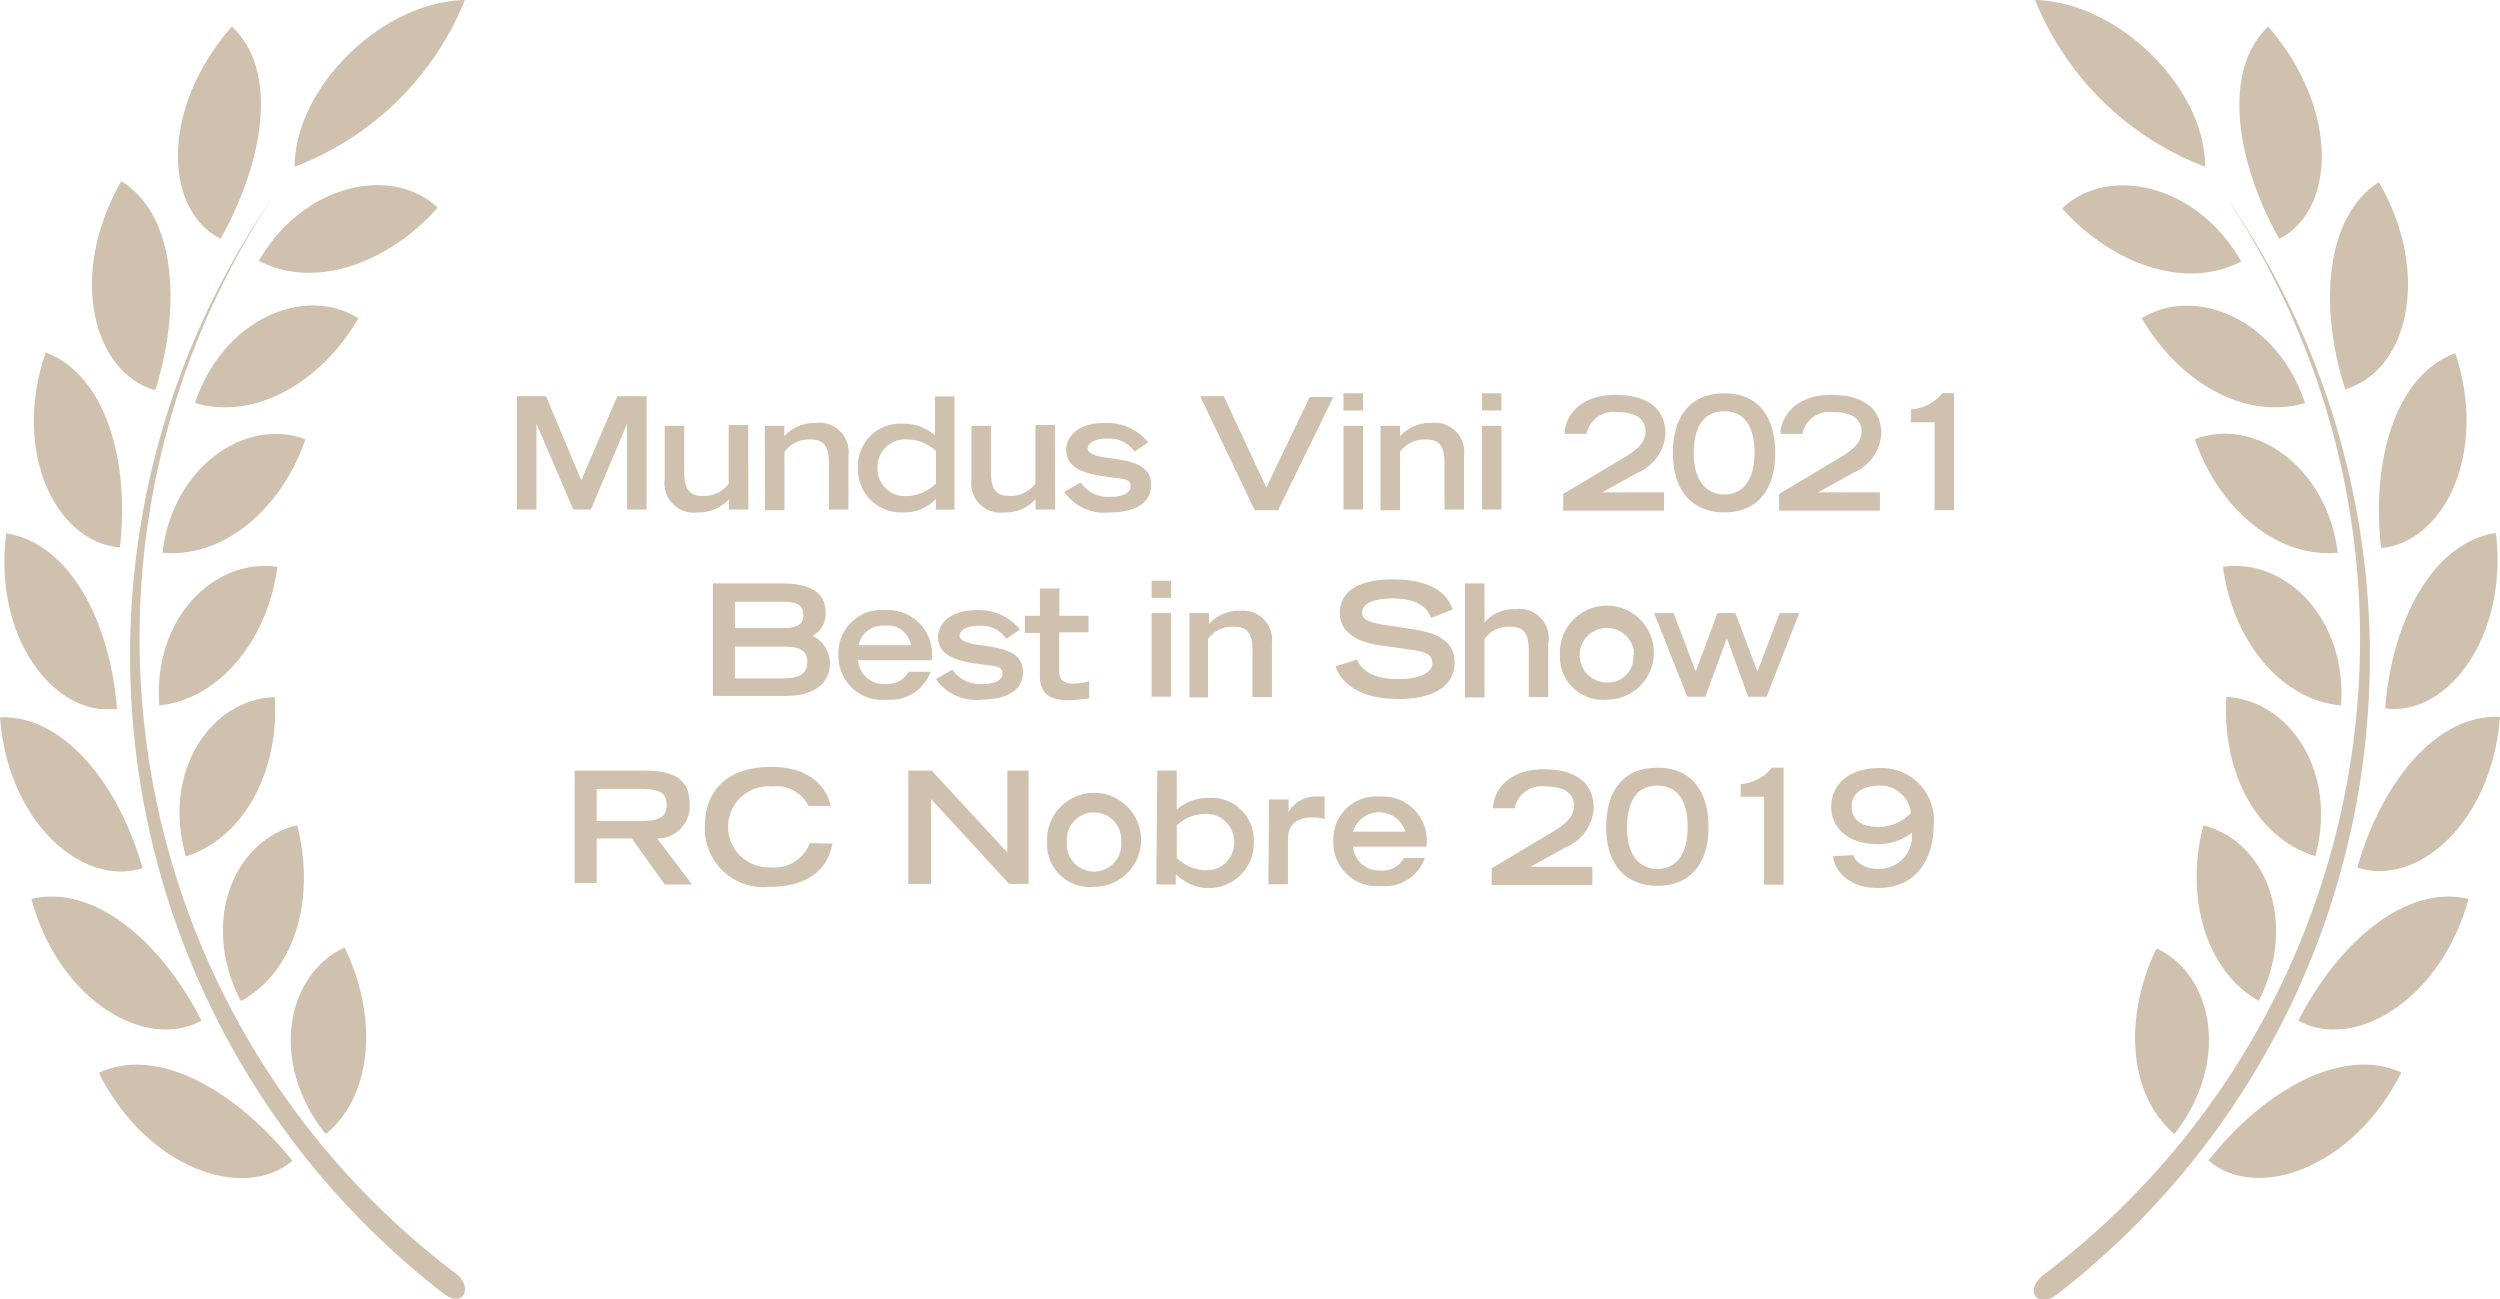 <svg xmlns="http://www.w3.org/2000/svg" viewBox="0 0 128.21 66.62"><defs><style>.cls-1{fill:#d0c0ae;}</style></defs><g id="Capa_2" data-name="Capa 2"><g id="Capa_1-2" data-name="Capa 1"><path class="cls-1" d="M23.84,0a15.24,15.24,0,0,1-8.73,8.55C15.13,4.49,19.55.11,23.84,0Z"></path><path class="cls-1" d="M15,59.53c-3-3.71-7-5.9-9.93-4.51C7.5,59.91,12.49,61.65,15,59.53Z"></path><path class="cls-1" d="M10.33,52.34c-2.08-4.09-5.52-7-8.72-6.24C3,51.3,7.49,53.93,10.33,52.34Z"></path><path class="cls-1" d="M7.31,44.52C6.09,40.19,3.23,36.65,0,36.79.39,42.13,4.21,45.52,7.31,44.52Z"></path><path class="cls-1" d="M6,36.35c-.35-4.46-2.42-8.49-5.68-9-.69,5.33,2.45,9.41,5.63,9Z"></path><path class="cls-1" d="M6.15,28.07c.51-4.45-.73-8.83-3.81-10-1.74,5.12.52,9.69,3.76,10Z"></path><path class="cls-1" d="M8,19.91C9.31,15.62,9,11,6.22,9.29,3.46,14.11,4.78,19.06,7.9,20Z"></path><path class="cls-1" d="M11.31,12.25c2.24-4,3-8.64.58-10.89C8.17,5.61,8.43,10.78,11.31,12.25Z"></path><path class="cls-1" d="M13.26,13.37c2.91,1.52,6.66.11,9.19-2.72-2.35-2.21-6.92-1.23-9.19,2.75Z"></path><path class="cls-1" d="M10,20.67c3.16.92,6.54-1.16,8.38-4.35C15.64,14.6,11.44,16.34,10,20.67Z"></path><path class="cls-1" d="M8.33,28.35c3.27.28,6.17-2.4,7.33-5.82C12.61,21.38,8.86,23.91,8.33,28.35Z"></path><path class="cls-1" d="M8.17,36.18c3.25-.36,5.59-3.56,6.06-7.11C11,28.59,7.82,31.72,8.17,36.18Z"></path><path class="cls-1" d="M9.53,43.92c3.13-1,4.81-4.6,4.56-8.17C10.78,35.86,8.29,39.59,9.53,43.92Z"></path><path class="cls-1" d="M12.39,51.32c2.87-1.6,3.77-5.45,2.85-9-3.23.75-5,4.93-2.9,9Z"></path><path class="cls-1" d="M16.76,58.12c2.49-2.13,2.53-6.22.91-9.53-3,1.4-3.88,5.87-1,9.53Z"></path><path class="cls-1" d="M23.57,65.46A40.84,40.84,0,0,1,14,10.1a41.36,41.36,0,0,0,8.79,56.27c.38.3.85.33,1,0s0-.68-.33-1Z"></path><path class="cls-1" d="M104.37,0a15.22,15.22,0,0,0,8.72,8.55C113.08,4.49,108.65.11,104.37,0Z"></path><path class="cls-1" d="M123.15,55c-3-1.36-7,.86-9.89,4.51C115.72,61.65,120.7,59.91,123.15,55Z"></path><path class="cls-1" d="M126.6,46.1c-3.2-.76-6.65,2.18-8.73,6.24C120.72,53.93,125.17,51.3,126.6,46.1Z"></path><path class="cls-1" d="M128.21,36.76c-3.29-.14-6.09,3.4-7.32,7.73C124,45.52,127.81,42.13,128.21,36.76Z"></path><path class="cls-1" d="M128,27.33c-3.26.5-5.33,4.53-5.68,9,3.17.43,6.32-3.65,5.68-9Z"></path><path class="cls-1" d="M125.92,18.11c-3.08,1.13-4.32,5.51-3.81,10C125.35,27.8,127.61,23.23,125.92,18.11Z"></path><path class="cls-1" d="M122,9.34c-2.73,1.73-3.11,6.33-1.73,10.62C123.43,19.06,124.75,14.11,122,9.34Z"></path><path class="cls-1" d="M116.32,1.36c-2.38,2.26-1.66,6.92.57,10.89C119.78,10.78,120,5.61,116.32,1.36Z"></path><path class="cls-1" d="M105.75,10.69c2.54,2.82,6.28,4.23,9.19,2.72C112.67,9.42,108.11,8.44,105.75,10.69Z"></path><path class="cls-1" d="M109.84,16.32c1.84,3.19,5.21,5.27,8.37,4.35-1.44-4.33-5.65-6.07-8.41-4.33Z"></path><path class="cls-1" d="M112.56,22.53c1.16,3.42,4.09,6.1,7.33,5.82-.55-4.44-4.29-7-7.34-5.82Z"></path><path class="cls-1" d="M114,29.07c.46,3.55,2.8,6.81,6.06,7.11.31-4.46-2.86-7.59-6.08-7.11Z"></path><path class="cls-1" d="M114.18,35.74c-.24,3.58,1.36,7.19,4.56,8.17,1.17-4.32-1.32-8-4.57-8.17Z"></path><path class="cls-1" d="M113,42.33c-.93,3.48,0,7.39,2.84,9,2.05-4.06.32-8.24-2.86-9Z"></path><path class="cls-1" d="M110.6,48.63C109,51.9,109,56,111.51,58.16c2.9-3.7,2-8.17-.92-9.53Z"></path><path class="cls-1" d="M104.71,65.47c-.37.29-.52.73-.33,1s.65.23,1,0a41.36,41.36,0,0,0,8.8-56.34,40.85,40.85,0,0,1-9.53,55.36Z"></path><path class="cls-1" d="M27.51,21.73h0v4.4h-1V20.32H28l1.81,4.31,1.85-4.31h1.5v5.81h-1v-4.4h0l-1.86,4.4h-.9Z"></path><path class="cls-1" d="M38.38,26.13h-1V25.6a2.08,2.08,0,0,1-1.61.68,1.5,1.5,0,0,1-1.68-1.69V21.84h1v2.38c0,.85.26,1.21.92,1.21a1.54,1.54,0,0,0,1.36-.63v-3h1Z"></path><path class="cls-1" d="M39.22,21.84h1v.53a2.12,2.12,0,0,1,1.61-.68,1.5,1.5,0,0,1,1.68,1.69v2.75h-1V23.75c0-.85-.26-1.21-.92-1.21a1.55,1.55,0,0,0-1.36.63v3h-1Z"></path><path class="cls-1" d="M48,25.58a2.24,2.24,0,0,1-1.7.7A2.21,2.21,0,0,1,44,24a2.17,2.17,0,0,1,2.31-2.27,2.42,2.42,0,0,1,1.64.6v-2h1v5.81H48Zm0-2.45a2.12,2.12,0,0,0-1.43-.59A1.42,1.42,0,0,0,45,24a1.4,1.4,0,0,0,1.48,1.44A2.2,2.2,0,0,0,48,24.8Z"></path><path class="cls-1" d="M54.11,26.13h-1V25.6a2.08,2.08,0,0,1-1.61.68,1.5,1.5,0,0,1-1.68-1.69V21.84h1v2.38c0,.85.26,1.21.92,1.21a1.55,1.55,0,0,0,1.36-.63v-3h1Z"></path><path class="cls-1" d="M58.18,23.16a1.56,1.56,0,0,0-1.4-.67c-.71,0-1,.28-1,.52s.41.39,1,.47c1.18.15,2.25.32,2.25,1.39,0,1.26-1.45,1.41-2.14,1.41a2.49,2.49,0,0,1-2.31-1.05l.84-.49a1.7,1.7,0,0,0,1.56.74c.53,0,1-.16,1-.54s-.24-.36-1.3-.5c-1.62-.21-2-.73-2-1.39,0-.44.35-1.36,2-1.36a2.68,2.68,0,0,1,2.2,1Z"></path><path class="cls-1" d="M61.55,20.32h1.21L64.94,25l2.23-4.64h1.21l-2.84,5.81H64.35Z"></path><path class="cls-1" d="M68.9,20.17h1v.88h-1Zm0,1.67h1v4.29h-1Z"></path><path class="cls-1" d="M70.8,21.84h1v.53a2.07,2.07,0,0,1,1.6-.68,1.5,1.5,0,0,1,1.68,1.69v2.75h-1V23.75c0-.85-.25-1.21-.92-1.21a1.55,1.55,0,0,0-1.36.63v3h-1Z"></path><path class="cls-1" d="M76,20.17h1v.88H76Zm0,1.67h1v4.29H76Z"></path><path class="cls-1" d="M80.17,25.33l3-1.79c.62-.38,1.22-.74,1.22-1.41,0-1-1.19-1-1.49-1a1.41,1.41,0,0,0-1.54,1.12H80.24c0-.82.71-2,2.6-2,1.33,0,2.57.48,2.57,2a2.34,2.34,0,0,1-1.44,2l-1.81,1v0h3.18v.94H80.17Z"></path><path class="cls-1" d="M88.43,20.17c1.87,0,2.61,1.36,2.61,3.06,0,2.05-1.06,3.05-2.61,3.05s-2.64-1-2.64-3.05C85.79,21.53,86.55,20.17,88.43,20.17Zm0,5.19c.91,0,1.55-.69,1.55-2.13,0-1-.29-2.14-1.55-2.14s-1.57,1.12-1.57,2.14C86.86,24.67,87.51,25.36,88.43,25.36Z"></path><path class="cls-1" d="M91.24,25.33l3-1.79c.63-.38,1.22-.74,1.23-1.41,0-1-1.19-1-1.5-1a1.41,1.41,0,0,0-1.54,1.12H91.31c0-.82.72-2,2.6-2,1.33,0,2.57.48,2.57,2a2.34,2.34,0,0,1-1.44,2l-1.81,1v0h3.18v.94H91.24Z"></path><path class="cls-1" d="M98,21a2.33,2.33,0,0,0,1.62-.84h.59v6h-1V21.66H98Z"></path><path class="cls-1" d="M36.56,29.92h3.5c1.37,0,2.28.38,2.28,1.49a1.26,1.26,0,0,1-.67,1.2A1.56,1.56,0,0,1,42.56,34c0,1.1-.87,1.69-2.28,1.69H36.56Zm3.57,2.29c.75,0,1.07-.18,1.07-.67s-.32-.68-1.07-.68H37.69v1.35Zm0,2.58c.72,0,1.27-.14,1.27-.83s-.5-.8-1.27-.8H37.69v1.63Z"></path><path class="cls-1" d="M47.72,34.45a2.17,2.17,0,0,1-2.24,1.43A2.24,2.24,0,0,1,43,33.57a2.2,2.2,0,0,1,2.38-2.28,2.27,2.27,0,0,1,2.4,2.57H44a1.33,1.33,0,0,0,1.41,1.22,1.25,1.25,0,0,0,1.19-.63Zm-1-1.36a1.21,1.21,0,0,0-1.36-1,1.23,1.23,0,0,0-1.32,1Z"></path><path class="cls-1" d="M51.61,32.76a1.56,1.56,0,0,0-1.4-.67c-.72,0-1,.28-1,.52s.42.39,1,.47c1.18.15,2.25.33,2.25,1.39,0,1.26-1.45,1.41-2.15,1.41a2.52,2.52,0,0,1-2.31-1.05l.84-.49a1.73,1.73,0,0,0,1.57.74c.53,0,1-.16,1-.54s-.24-.36-1.3-.5c-1.62-.21-2-.73-2-1.39,0-.44.36-1.36,2-1.36a2.68,2.68,0,0,1,2.2,1Z"></path><path class="cls-1" d="M52.56,31.58h.77v-1.4h1v1.4h1.49v.85H54.32v2c0,.3.12.63.69.63a4.12,4.12,0,0,0,.85-.12v.87a8.17,8.17,0,0,1-1.07.1c-.94,0-1.46-.31-1.46-1.25v-2.2h-.77Z"></path><path class="cls-1" d="M59.06,29.78h1v.88h-1Zm0,1.66h1v4.29h-1Z"></path><path class="cls-1" d="M61,31.44h1V32a2.1,2.1,0,0,1,1.61-.68A1.5,1.5,0,0,1,65.23,33v2.75h-1V33.35c0-.85-.26-1.21-.92-1.21a1.54,1.54,0,0,0-1.36.63v3H61Z"></path><path class="cls-1" d="M73.39,31.69c-.19-.52-.66-1-2-1-.77,0-1.54.19-1.54.73,0,.24.14.51,1.3.65l1.37.21c1.31.2,2.08.7,2.08,1.68,0,1.37-1.32,1.89-2.87,1.89-2.49,0-3.1-1.23-3.24-1.68l1.1-.34c.21.43.64,1,2.17,1,.93,0,1.7-.3,1.7-.81s-.43-.62-1.26-.72l-1.39-.2c-1.35-.18-2.1-.76-2.1-1.65,0-1.74,2.26-1.74,2.71-1.74,2.5,0,2.93,1.15,3.08,1.55Z"></path><path class="cls-1" d="M75.13,29.92h1v2a2,2,0,0,1,1.59-.68A1.5,1.5,0,0,1,79.4,33v2.75h-1V33.35c0-.85-.25-1.21-.92-1.21a1.52,1.52,0,0,0-1.35.63v3h-1Z"></path><path class="cls-1" d="M80,33.58a2.41,2.41,0,1,1,2.41,2.3A2.2,2.2,0,0,1,80,33.58Zm3.81,0A1.4,1.4,0,1,0,82.36,35,1.3,1.3,0,0,0,83.76,33.57Z"></path><path class="cls-1" d="M88.56,32.73l-1.1,3h-.93l-1.7-4.29h1l1.13,3,1.12-3H89l1.13,3,1.14-3h1L90.6,35.73h-.95Z"></path><path class="cls-1" d="M29.47,39.52H33c1.38,0,2.37.31,2.37,1.73A1.65,1.65,0,0,1,33.7,43l1.79,2.36h-1.4L32.4,43H30.6v2.29H29.47Zm3.32,2.58c.93,0,1.4-.13,1.4-.82s-.47-.82-1.4-.82H30.6V42.1Z"></path><path class="cls-1" d="M42.69,43.26c-.12.65-.58,2.22-3.25,2.22a3,3,0,0,1-3.29-3.15c0-1.69,1.07-3,3.38-3,2.6,0,3,1.69,3.07,2H41.46a1.83,1.83,0,0,0-1.87-1,2.08,2.08,0,1,0-.06,4.15,1.93,1.93,0,0,0,2-1.24Z"></path><path class="cls-1" d="M46.58,39.52h1.2l3.88,4.2v-4.2h1.09v5.81h-1l-4-4.35v4.35H46.58Z"></path><path class="cls-1" d="M53.7,43.18a2.41,2.41,0,1,1,2.4,2.3A2.19,2.19,0,0,1,53.7,43.18Zm3.8,0a1.4,1.4,0,1,0-2.79,0,1.4,1.4,0,1,0,2.79,0Z"></path><path class="cls-1" d="M59.35,39.52h1v2a2.42,2.42,0,0,1,1.64-.6,2.17,2.17,0,0,1,2.31,2.27,2.31,2.31,0,0,1-4,1.62v.55h-1Zm1,4.48a2.2,2.2,0,0,0,1.46.63,1.4,1.4,0,0,0,1.48-1.44,1.42,1.42,0,0,0-1.51-1.45,2.12,2.12,0,0,0-1.43.59Z"></path><path class="cls-1" d="M65.08,41h1v.64h0a1.63,1.63,0,0,1,1.5-.79,1.83,1.83,0,0,1,.35,0V42a2.28,2.28,0,0,0-.61-.08c-1.26,0-1.26.85-1.27,1.15v2.28h-1Z"></path><path class="cls-1" d="M73.07,44a2.16,2.16,0,0,1-2.24,1.44,2.24,2.24,0,0,1-2.45-2.31,2.2,2.2,0,0,1,2.38-2.28,2.26,2.26,0,0,1,2.39,2.57H69.39a1.33,1.33,0,0,0,1.41,1.22A1.22,1.22,0,0,0,72,44Zm-1-1.35a1.4,1.4,0,0,0-2.68,0Z"></path><path class="cls-1" d="M76.5,44.53l3-1.79c.62-.37,1.21-.74,1.22-1.41,0-1-1.19-1-1.49-1a1.41,1.41,0,0,0-1.55,1.12H76.57c0-.82.71-2,2.6-2,1.33,0,2.56.48,2.56,2a2.33,2.33,0,0,1-1.43,2l-1.81,1v0h3.17v.94H76.5Z"></path><path class="cls-1" d="M85,39.37c1.87,0,2.62,1.36,2.62,3.06,0,2-1.07,3-2.62,3s-2.63-1-2.63-3C82.36,40.73,83.12,39.37,85,39.37Zm0,5.19c.91,0,1.55-.69,1.55-2.13,0-1-.28-2.14-1.55-2.14s-1.56,1.12-1.56,2.14C83.43,43.87,84.08,44.56,85,44.56Z"></path><path class="cls-1" d="M89.27,40.21a2.33,2.33,0,0,0,1.61-.84h.59v6h-1V40.86H89.27Z"></path><path class="cls-1" d="M95.07,43.85c0,.26.46.71,1.23.71a1.69,1.69,0,0,0,1.75-1.86,2.8,2.8,0,0,1-1.77.59c-1.58,0-2.37-.91-2.37-1.9,0-1.18.93-2,2.46-2a2.68,2.68,0,0,1,2.79,3c0,1.39-.69,3.15-2.85,3.15-1.61,0-2.26-1-2.3-1.63Zm1.29-1.44A2.26,2.26,0,0,0,98,41.69a1.58,1.58,0,0,0-1.63-1.4c-.78,0-1.41.35-1.41,1.07S95.5,42.41,96.36,42.41Z"></path></g></g></svg>